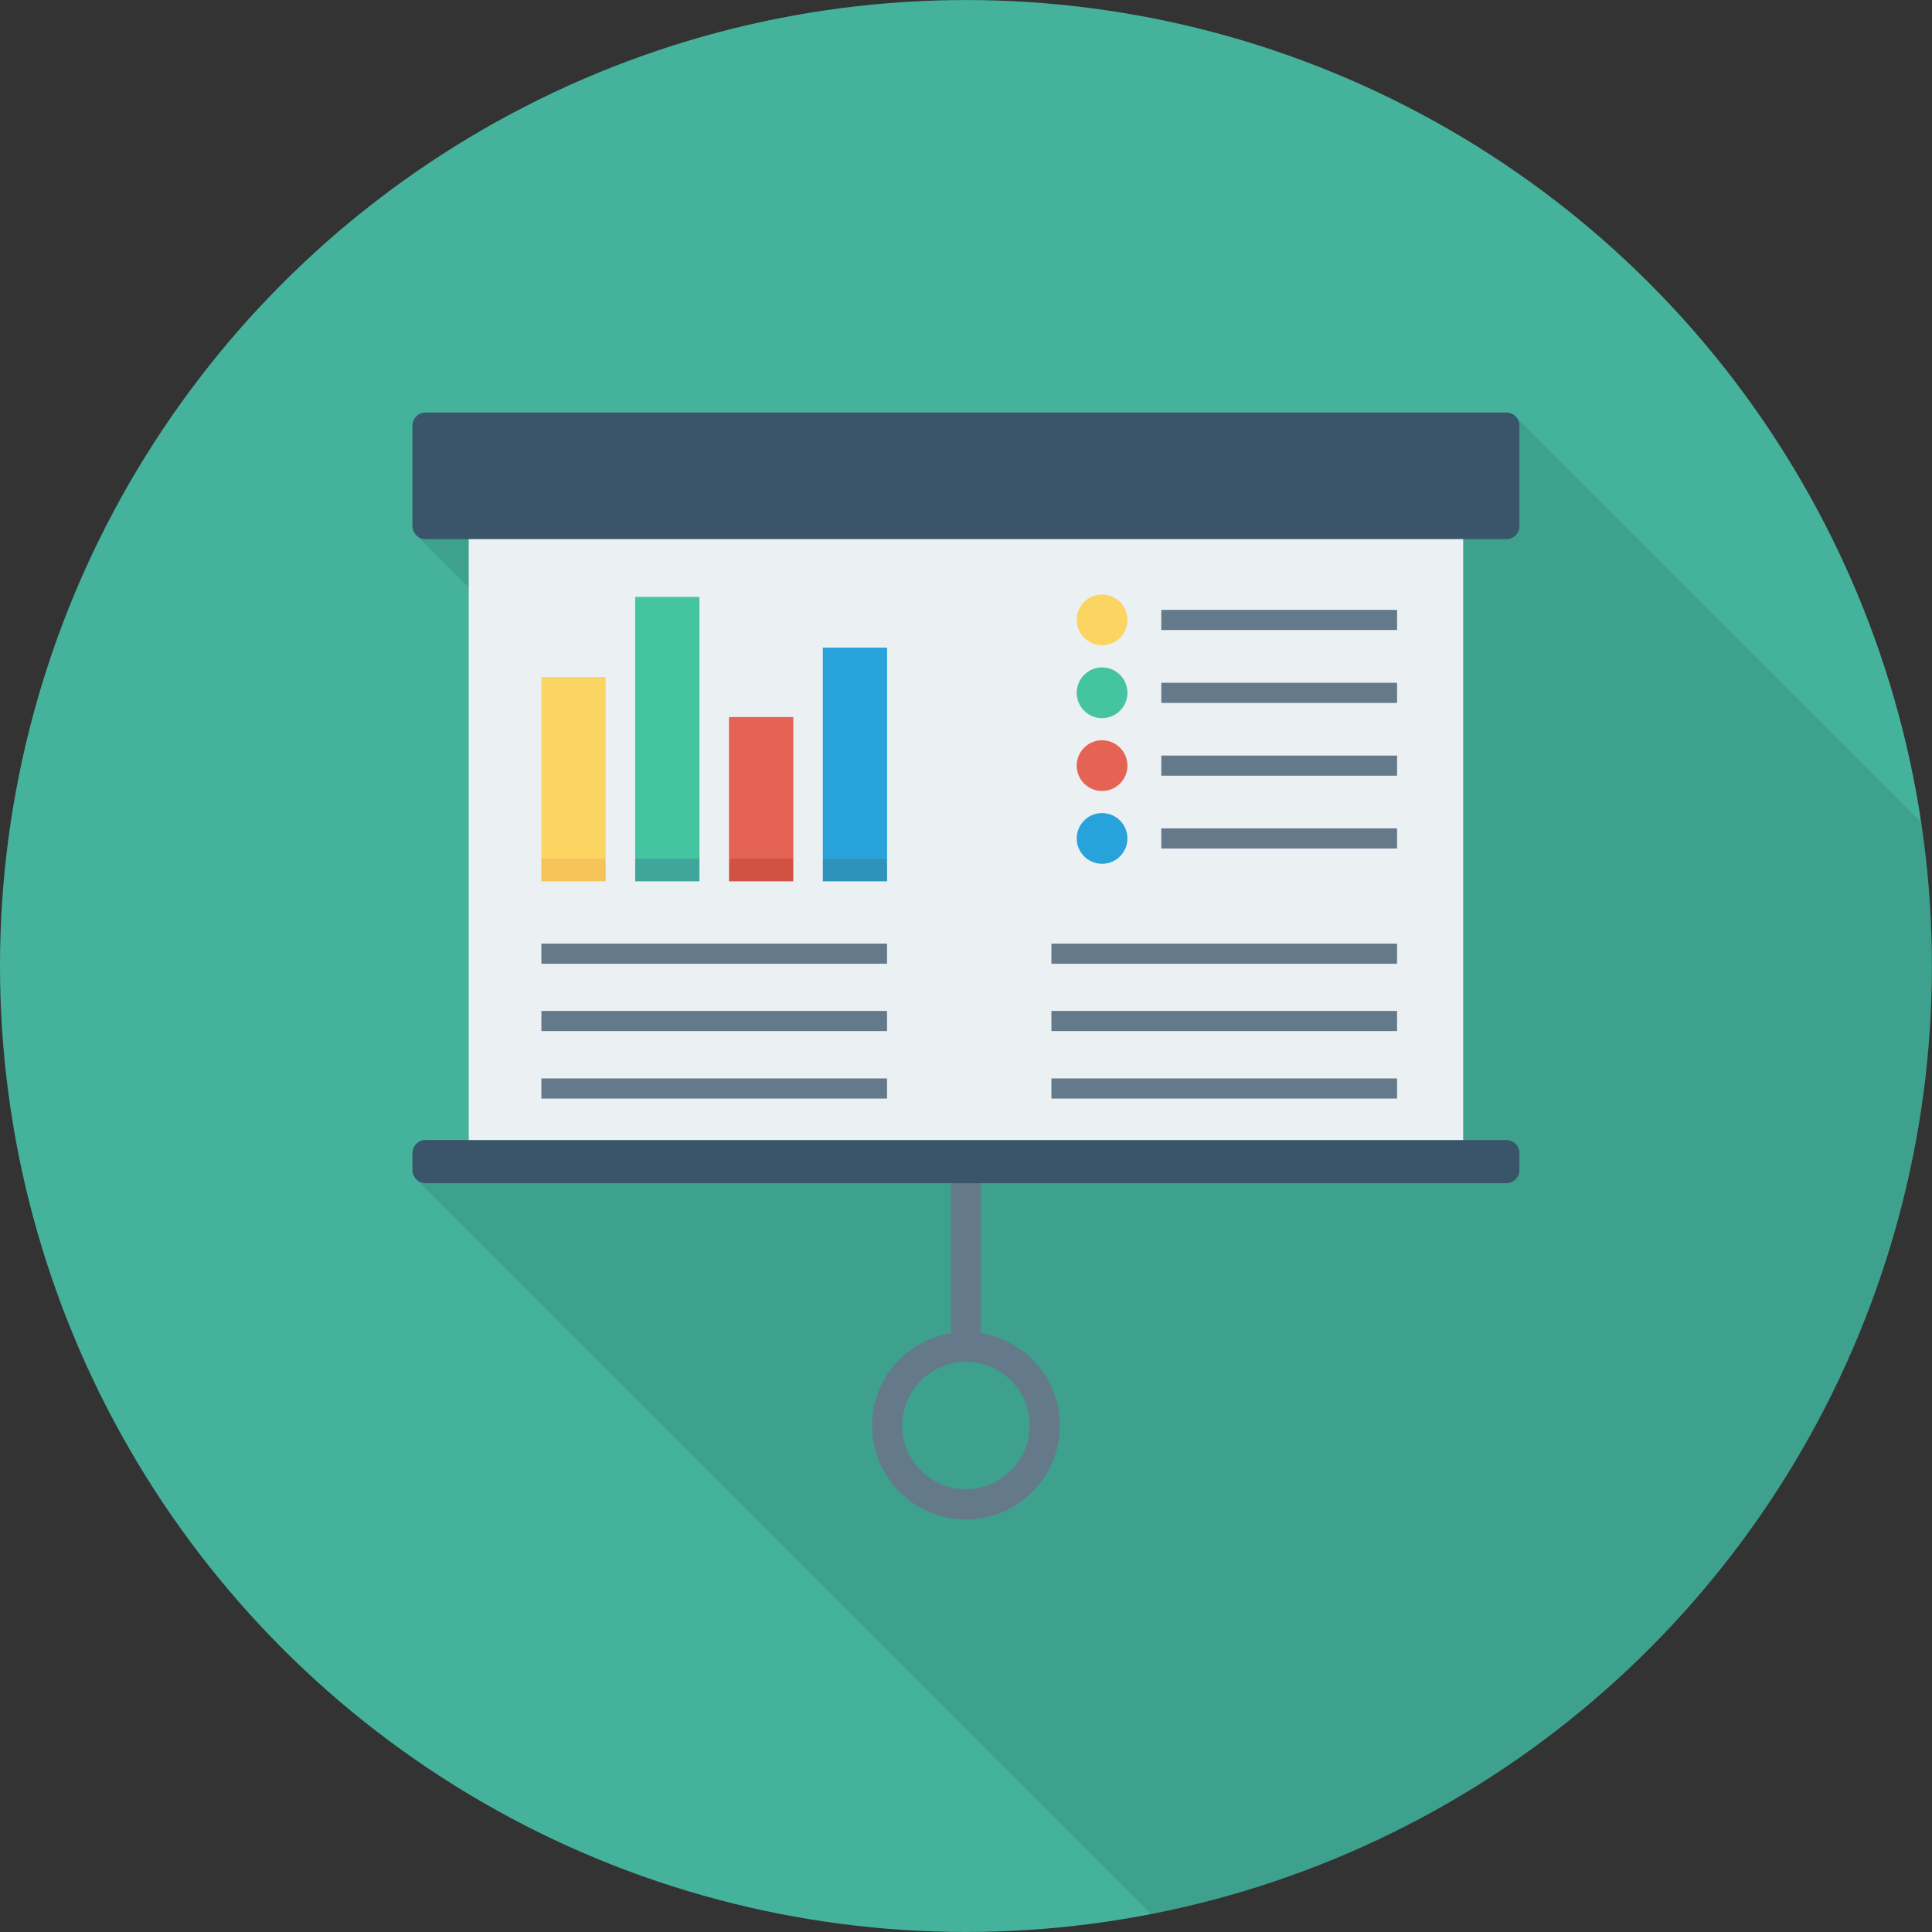 <?xml version="1.0" encoding="iso-8859-1"?>
<!-- Generator: Adobe Illustrator 19.0.0, SVG Export Plug-In . SVG Version: 6.00 Build 0)  -->
<svg version="1.1" id="Layer_1" xmlns="http://www.w3.org/2000/svg" xmlns:xlink="http://www.w3.org/1999/xlink" x="0px" y="0px"
	 viewBox="0 0 451.296 451.296" style="enable-background:new 0 0 451.296 451.296;" xml:space="preserve">
<rect x="0" y="0" width="451.296" height="451.296" fill="#333333" stroke="none"/>
<circle style="fill:#45B39C;" cx="225.638" cy="225.648" r="225.638"/>
<path style="opacity:0.1;enable-background:new    ;" d="M351.891,96.379H99.39c-1.645,0-3.056,1.363-3.056,3.056v23.459
	c0,0.846,0.329,1.552,0.893,2.115l12.27,12.271V266.28H99.39c-1.645,0-3.056,1.363-3.056,3.056v3.996c0,0.846,0.376,1.645,0.94,2.21
	l171.583,171.584c103.945-20.17,182.439-111.637,182.439-221.476c0-11.416-0.866-22.628-2.501-33.588l-94.788-94.788
	C353.489,96.707,352.737,96.379,351.891,96.379z"/>
<path style="fill:#64798A;" d="M229.165,311.411v-40.074h-7.052v40.074c-10.417,1.7-18.413,10.689-18.413,21.579
	c0,12.098,9.841,21.941,21.938,21.941c12.097,0,21.938-9.843,21.938-21.941C247.577,322.101,239.581,313.111,229.165,311.411z
	 M225.638,347.879c-8.209,0-14.886-6.68-14.886-14.889c0-8.209,6.678-14.884,14.886-14.884s14.886,6.675,14.886,14.884
	C240.525,341.199,233.847,347.879,225.638,347.879z"/>
<g>
	<path style="fill:#3A556A;" d="M351.871,96.365H99.406c-1.685,0-3.051,1.365-3.051,3.05v23.477c0,1.684,1.366,3.05,3.051,3.05
		h252.465c1.685,0,3.051-1.365,3.051-3.05V99.415C354.921,97.73,353.556,96.365,351.871,96.365z"/>
	<path style="fill:#3A556A;" d="M351.871,266.295H99.406c-1.685,0-3.051,1.365-3.051,3.05v3.987c0,1.685,1.366,3.05,3.051,3.05
		h252.465c1.685,0,3.051-1.365,3.051-3.05v-3.987C354.921,267.66,353.556,266.295,351.871,266.295z"/>
</g>
<rect x="109.491" y="125.941" style="fill:#EBF0F3;" width="232.294" height="140.355"/>
<rect x="126.464" y="200.56" style="fill:#F6C358;" width="15.007" height="5.304"/>
<rect x="126.464" y="158.136" style="fill:#FCD462;" width="15.007" height="42.414"/>
<rect x="148.378" y="200.56" style="fill:#3EA69B;" width="15.007" height="5.304"/>
<rect x="148.378" y="139.427" style="fill:#44C4A1;" width="15.007" height="61.128"/>
<rect x="170.291" y="200.56" style="fill:#D15241;" width="15.007" height="5.304"/>
<rect x="170.291" y="167.495" style="fill:#E56353;" width="15.007" height="33.06"/>
<rect x="192.205" y="200.56" style="fill:#2D93BA;" width="15.007" height="5.304"/>
<rect x="192.205" y="151.275" style="fill:#27A2DB;" width="15.007" height="49.275"/>
<g>
	<rect x="126.464" y="220.421" style="fill:#64798A;" width="80.737" height="4.7"/>
	<rect x="126.464" y="236.144" style="fill:#64798A;" width="80.737" height="4.7"/>
	<rect x="126.464" y="251.914" style="fill:#64798A;" width="80.737" height="4.7"/>
	<rect x="245.601" y="220.421" style="fill:#64798A;" width="80.737" height="4.7"/>
	<rect x="271.268" y="142.463" style="fill:#64798A;" width="55.071" height="4.7"/>
	<rect x="271.268" y="159.498" style="fill:#64798A;" width="55.071" height="4.7"/>
	<rect x="271.268" y="176.496" style="fill:#64798A;" width="55.071" height="4.7"/>
	<rect x="271.268" y="193.5" style="fill:#64798A;" width="55.071" height="4.7"/>
	<rect x="245.601" y="236.144" style="fill:#64798A;" width="80.737" height="4.7"/>
	<rect x="245.601" y="251.914" style="fill:#64798A;" width="80.737" height="4.7"/>
</g>
<circle style="fill:#FCD462;" cx="257.434" cy="144.803" r="5.924"/>
<circle style="fill:#44C4A1;" cx="257.434" cy="161.827" r="5.924"/>
<circle style="fill:#E56353;" cx="257.434" cy="178.841" r="5.924"/>
<circle style="fill:#27A2DB;" cx="257.434" cy="195.85" r="5.924"/>
<g>
</g>
<g>
</g>
<g>
</g>
<g>
</g>
<g>
</g>
<g>
</g>
<g>
</g>
<g>
</g>
<g>
</g>
<g>
</g>
<g>
</g>
<g>
</g>
<g>
</g>
<g>
</g>
<g>
</g>
</svg>
